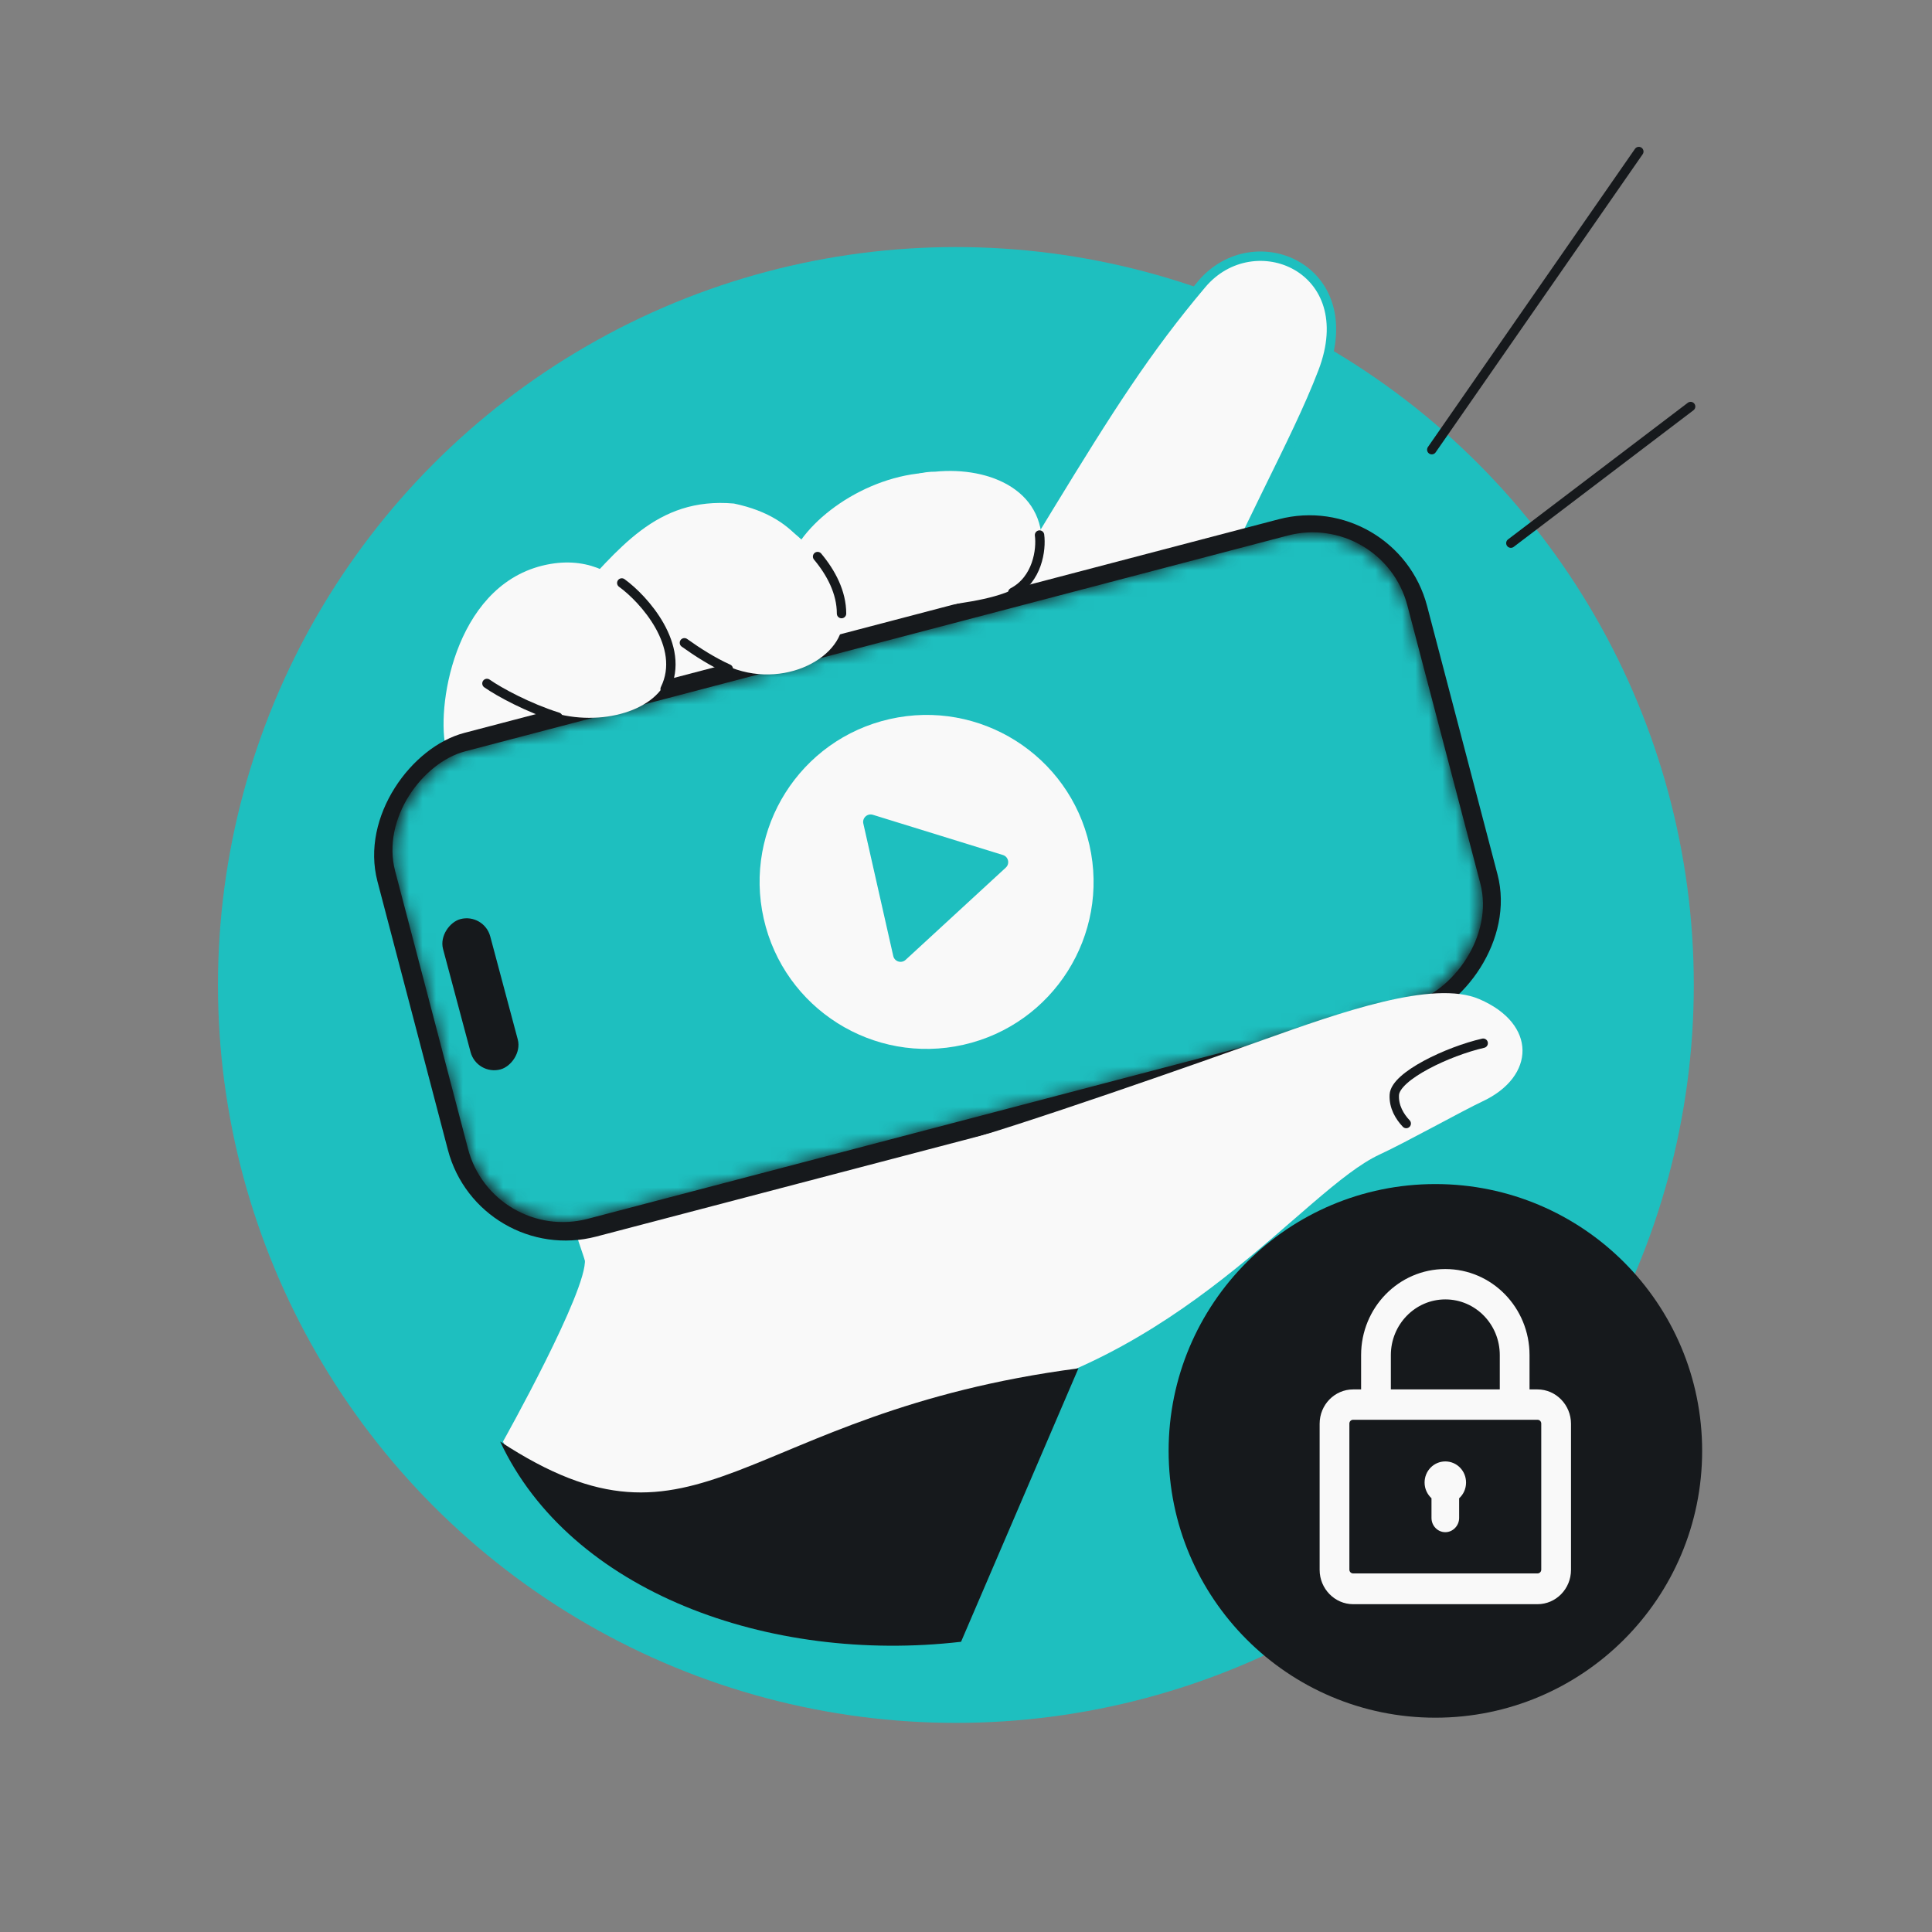 <svg width="144" height="144" viewBox="0 0 144 144" fill="none" xmlns="http://www.w3.org/2000/svg">
<rect x="0" y="0" width="144" height="144" fill="#808080" stroke="none"/>
<circle cx="71.246" cy="73.414" r="55" fill="#1EBFBF"/>
<path d="M106.717 33.516L122.148 11.295" stroke="#16191C" stroke-width="0.7" stroke-linecap="round"/>
<path d="M112.611 40.483L126.009 30.3" stroke="#16191C" stroke-width="0.7" stroke-linecap="round"/>
<path d="M60.662 78.487C54.394 80.115 42.919 87.142 43.592 93.851C43.823 96.149 37.49 107.445 37.49 107.445C42.712 118.617 57.034 123.782 71.391 122.124L80.526 101.163L60.662 78.487Z" fill="#F9F9F9"/>
<path d="M54.362 82.645C58.595 84.461 67.781 89.246 70.66 93.859" stroke="#16191C" stroke-width="0.7" stroke-linecap="round"/>
<path fill-rule="evenodd" clip-rule="evenodd" d="M34.398 62.562C36.046 68.91 37.731 75.015 39.105 79.824C40.603 85.069 41.864 88.804 42.869 91.78C44.573 96.826 45.54 99.691 45.681 104.043C50.786 110.046 59.343 107.9 70.686 105.057C72.387 104.63 74.15 104.188 75.973 103.756C83.742 98.26 95.171 85.041 94.882 78.994C85.828 81.304 77.475 80.584 65.224 71.051L61.758 62.562L34.398 62.562Z" fill="#F9F9F9"/>
<path d="M71.972 35.493C67.259 34.315 61.95 37.119 59.709 40.242L62.546 51.204L77.021 41.777C77.433 37.965 76.133 36.532 71.972 35.493Z" fill="#F9F9F9"/>
<path d="M89.573 21.175C85.449 26.059 82.647 30.468 78.166 37.809C73.687 45.149 71.089 49.461 71.089 49.461L88.618 49.461C92.883 39.168 96.515 33.157 98.598 27.712C101.574 19.933 93.439 16.597 89.573 21.175Z" fill="#F9F9F9"/>
<path d="M89.573 21.175C85.449 26.059 82.647 30.468 78.166 37.809C73.687 45.149 71.089 49.461 71.089 49.461L88.618 49.461C92.883 39.168 96.515 33.157 98.598 27.712C101.574 19.933 93.439 16.597 89.573 21.175Z" stroke="#1EBFBF" stroke-width="0.7" stroke-linecap="round"/>
<path d="M62.314 44.722C60.682 41.898 59.931 38.635 54.706 37.531C48.857 37.015 46.085 41.031 42.555 44.722L48.755 51.514L54.706 49.834L62.314 44.722Z" fill="#F9F9F9"/>
<path d="M49.625 49.1C49.625 47.641 47.084 41.007 41.038 42.032C34.096 43.208 32.536 52.26 33.199 55.62L41.038 53.648L49.625 49.1Z" fill="#F9F9F9"/>
<rect x="35.681" y="94.465" width="38.808" height="80.882" rx="9.065" transform="rotate(-104.699 35.681 94.465)" fill="#16191C"/>
<mask id="mask0_325_1323" style="mask-type:alpha" maskUnits="userSpaceOnUse" x="29" y="39" width="82" height="52">
<rect x="36.738" y="92.698" width="36.022" height="78" rx="7.712" transform="rotate(-104.699 36.738 92.698)" fill="#D9D9D9"/>
</mask>
<g mask="url(#mask0_325_1323)">
<rect x="36.738" y="92.698" width="36.022" height="78" rx="7.307" transform="rotate(-104.699 36.738 92.698)" fill="#1EBFBF"/>
<circle cx="69.063" cy="65.733" r="12.445" transform="rotate(-12.729 69.063 65.733)" fill="#F9F9F9"/>
<path d="M74.753 63.728C75.163 63.855 75.281 64.377 74.965 64.668L67.501 71.541C67.185 71.832 66.672 71.673 66.578 71.255L64.348 61.385C64.254 60.967 64.649 60.603 65.059 60.73L74.753 63.728Z" fill="#1EBFBF"/>
<rect x="35.544" y="80.177" width="11.594" height="3.641" rx="1.82" transform="rotate(-104.952 35.544 80.177)" fill="#16191C"/>
</g>
<path d="M53.699 49.395C51.486 48.219 48.854 45.835 48.322 45.37L57.573 38.667C59.209 39.485 62.82 42.419 62.82 46.234C62.82 49.147 57.956 51.656 53.699 49.395Z" fill="#F9F9F9"/>
<path d="M54.282 49.856C53.147 49.347 51.979 48.604 51.012 47.91" stroke="#16191C" stroke-width="0.7" stroke-linecap="round"/>
<path d="M42.115 53.332C38.633 52.669 35.945 51.094 34.535 49.56L44.947 42.771C47.425 43.597 49.907 46.703 49.907 49.56C49.907 52.418 45.919 54.056 42.115 53.332Z" fill="#F9F9F9"/>
<path d="M49.575 51.355C51.155 48.151 47.98 44.631 46.344 43.451" stroke="#16191C" stroke-width="0.7" stroke-linecap="round"/>
<path d="M62.723 45.733C62.723 44.149 61.939 42.681 60.939 41.483" stroke="#16191C" stroke-width="0.7" stroke-linecap="round"/>
<path d="M94.114 77.521L93.977 77.57C90.159 78.929 75.836 84.005 70.134 85.532L78.216 91.862L71.11 104.799C88.012 101.809 97.122 88.678 102.846 86.042C104.768 85.156 109.015 82.787 110.504 82.088C114.457 80.233 114.565 76.318 110.258 74.469C106.825 72.995 99.871 75.471 94.114 77.521Z" fill="#F9F9F9"/>
<path d="M110.548 77.755C107.938 78.351 104.002 80.2 103.924 81.601C103.874 82.486 104.324 83.228 104.812 83.741" stroke="#16191C" stroke-width="0.7" stroke-linecap="round"/>
<path d="M36.294 50.941C37.22 51.592 39.386 52.761 41.58 53.452" stroke="#16191C" stroke-width="0.7" stroke-linecap="round"/>
<path d="M37.279 107.445C42.501 118.617 57.274 124.027 71.631 122.369L80.38 101.988C55.02 105.311 52.235 117.26 37.279 107.445Z" fill="#16191C"/>
<path d="M77.603 41.381C77.118 45.179 70.571 44.81 65.825 45.807C63.395 46.317 64.535 44.285 64.535 41.381C64.535 38.478 66.214 35.156 69.71 35.156C73.787 34.752 78.215 36.582 77.603 41.381Z" fill="#F9F9F9"/>
<path d="M77.481 39.88C77.626 40.97 77.32 43.196 75.488 44.156" stroke="#16191C" stroke-width="0.7" stroke-linecap="round"/>
<ellipse cx="106.985" cy="108.14" rx="19.883" ry="19.887" fill="#16191C"/>
<path d="M114.595 103.559H114.002V101C114.002 97.458 111.192 94.587 107.726 94.587C104.26 94.587 101.449 97.458 101.449 101V103.559H100.856C99.482 103.559 98.358 104.698 98.358 106.118V117.009C98.358 118.413 99.482 119.567 100.856 119.567H114.595C115.969 119.567 117.093 118.428 117.093 117.009V106.118C117.093 104.714 115.969 103.559 114.595 103.559ZM103.666 101C103.666 98.722 105.478 96.85 107.726 96.85C109.974 96.85 111.785 98.706 111.785 101V103.559H103.666V101ZM114.876 116.993C114.876 117.149 114.751 117.274 114.595 117.274H100.856C100.7 117.274 100.575 117.149 100.575 116.993V106.102C100.575 105.946 100.7 105.821 100.856 105.821H114.595C114.751 105.821 114.876 105.946 114.876 106.102V116.993ZM109.271 110.502C109.271 110.97 109.068 111.392 108.756 111.672V113.139C108.756 113.716 108.288 114.2 107.726 114.2C107.164 114.2 106.695 113.732 106.695 113.139V111.672C106.383 111.376 106.18 110.97 106.18 110.502C106.18 109.628 106.867 108.926 107.726 108.926C108.584 108.926 109.271 109.628 109.271 110.502Z" fill="#F9F9F9"/>
</svg>
